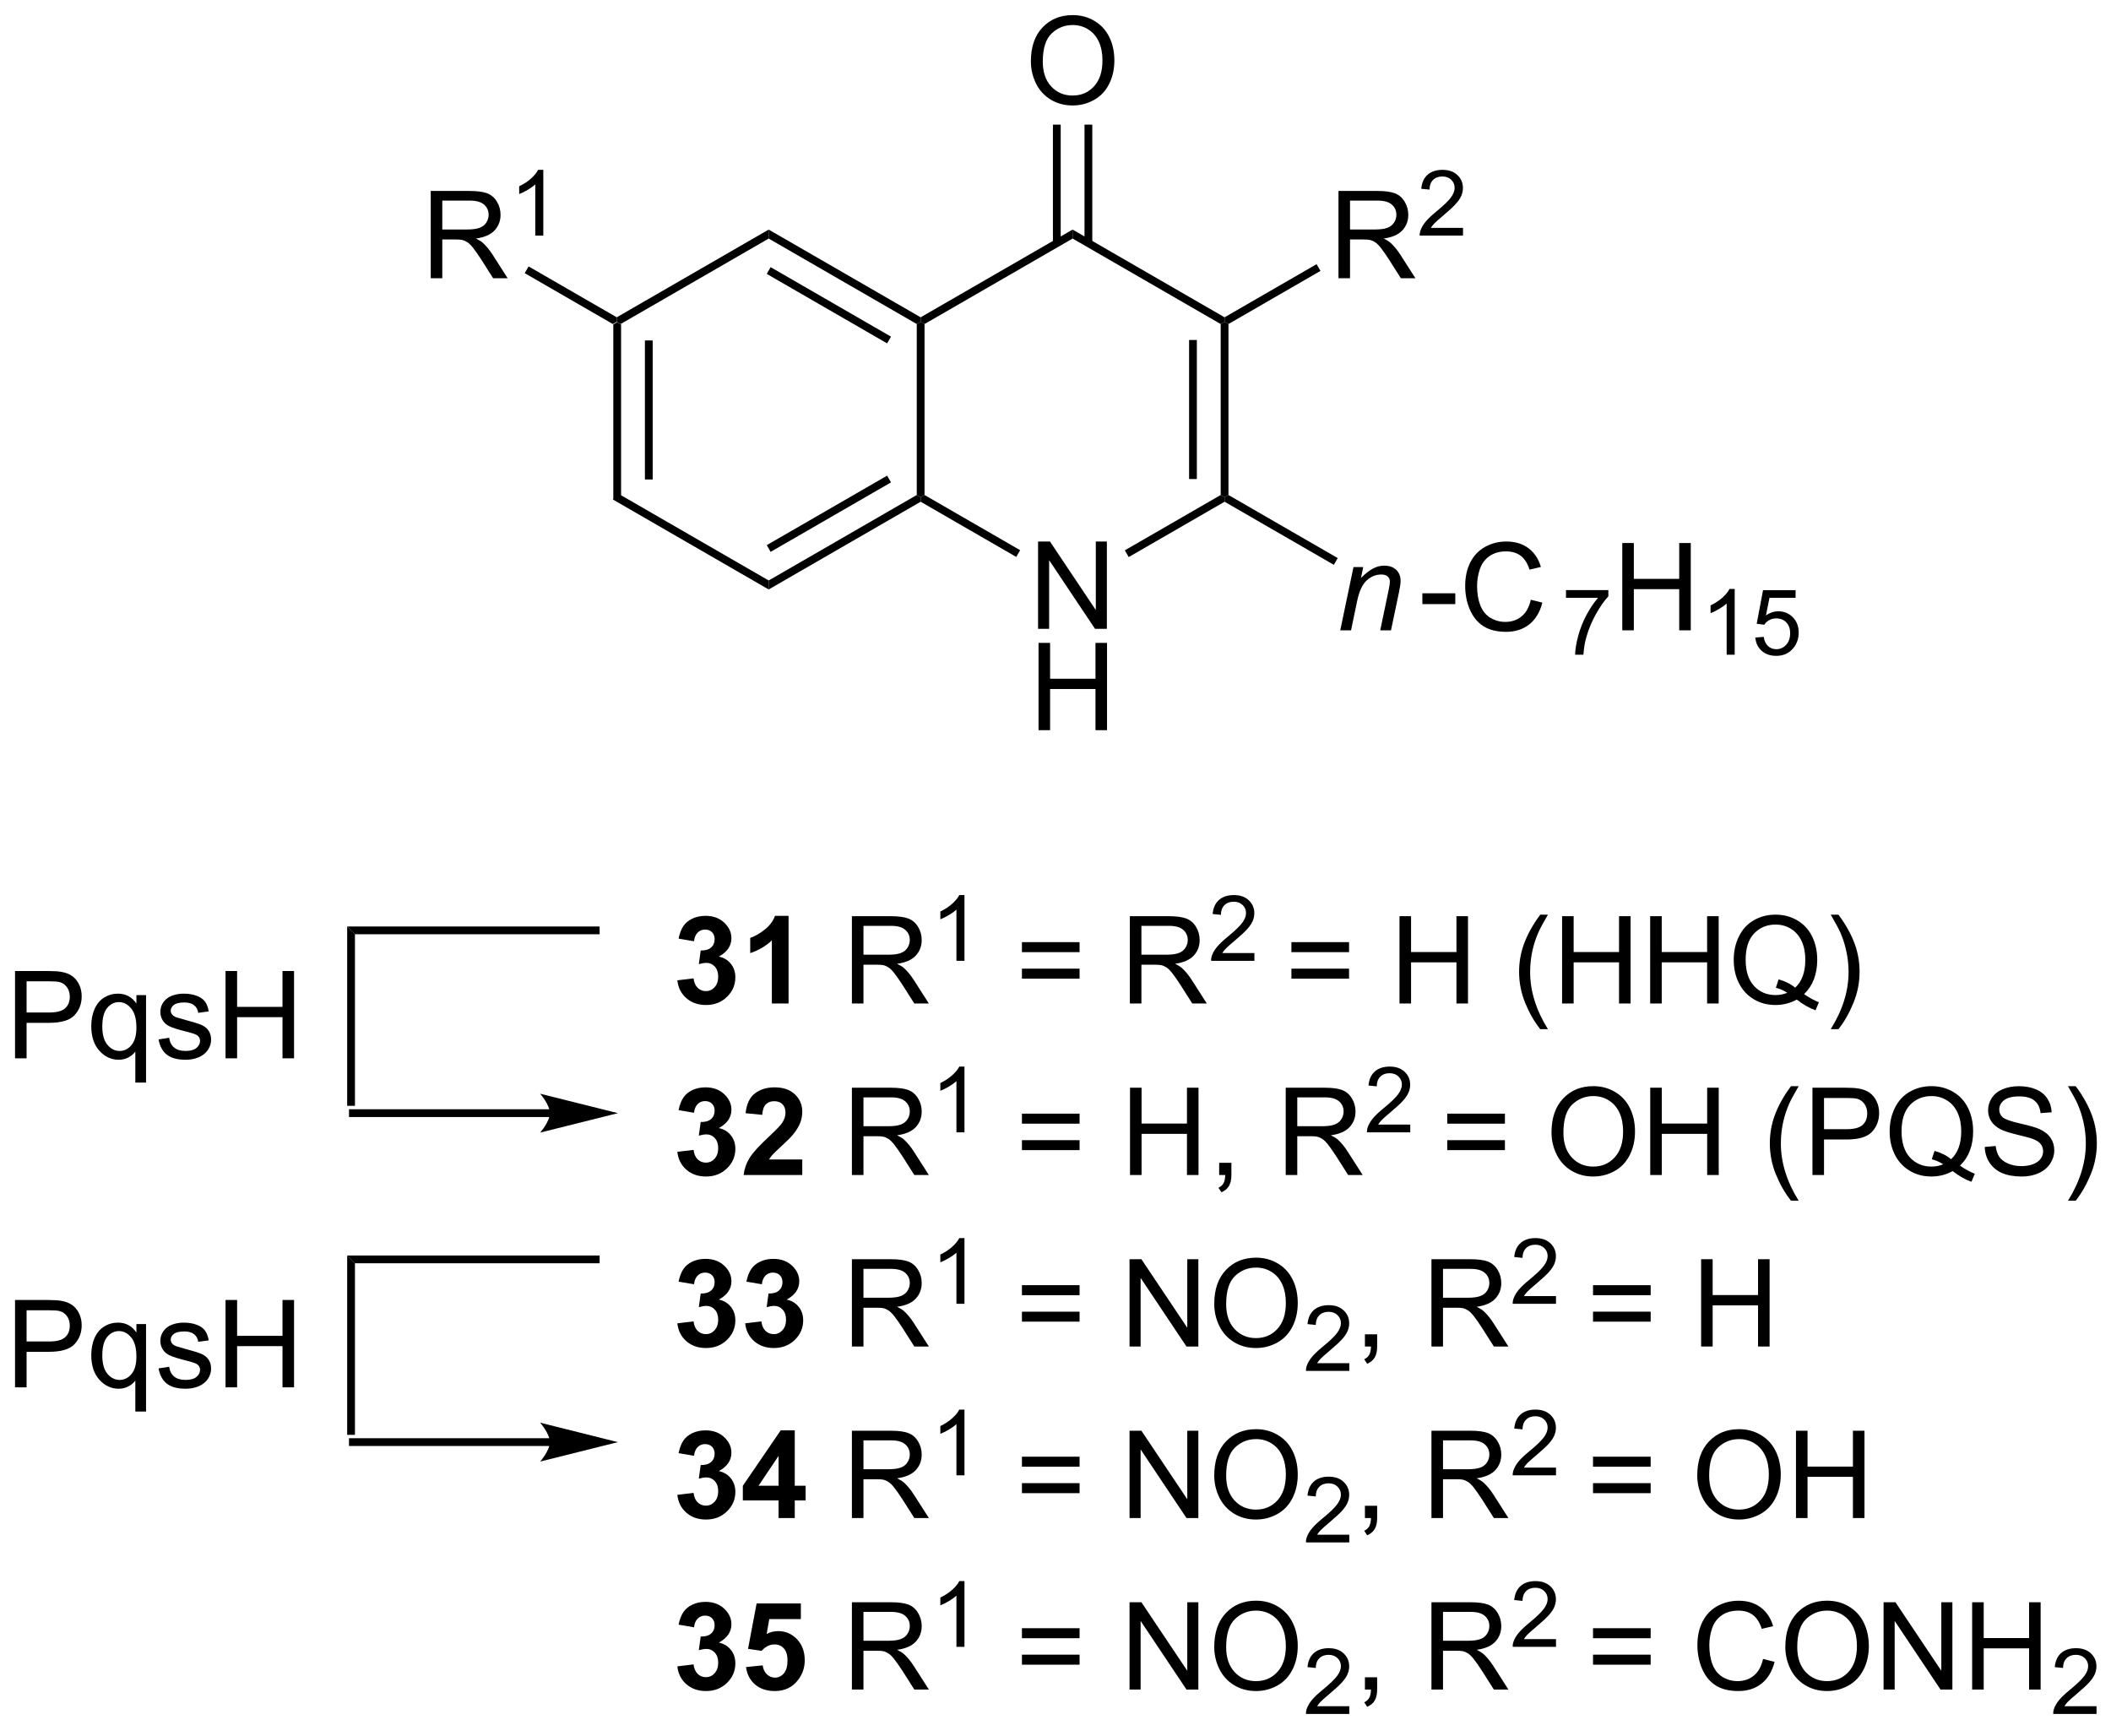 <?xml version="1.0" encoding="UTF-8"?>
<!DOCTYPE svg PUBLIC '-//W3C//DTD SVG 1.0//EN'
          'http://www.w3.org/TR/2001/REC-SVG-20010904/DTD/svg10.dtd'>
<svg stroke-dasharray="none" shape-rendering="auto" xmlns="http://www.w3.org/2000/svg" font-family="'Dialog'" text-rendering="auto" width="90" fill-opacity="1" color-interpolation="auto" color-rendering="auto" preserveAspectRatio="xMidYMid meet" font-size="12px" viewBox="0 0 90 74" fill="black" xmlns:xlink="http://www.w3.org/1999/xlink" stroke="black" image-rendering="auto" stroke-miterlimit="10" stroke-linecap="square" stroke-linejoin="miter" font-style="normal" stroke-width="1" height="74" stroke-dashoffset="0" font-weight="normal" stroke-opacity="1"
><!--Generated by the Batik Graphics2D SVG Generator--><defs id="genericDefs"
  /><g
  ><defs id="defs1"
    ><clipPath clipPathUnits="userSpaceOnUse" id="clipPath1"
      ><path d="M1.268 1.598 L143.72 1.598 L143.72 118.217 L1.268 118.217 L1.268 1.598 Z"
      /></clipPath
      ><clipPath clipPathUnits="userSpaceOnUse" id="clipPath2"
      ><path d="M60.733 89.885 L60.733 203.262 L199.225 203.262 L199.225 89.885 Z"
      /></clipPath
    ></defs
    ><g transform="scale(0.632,0.632) translate(-1.268,-1.598) matrix(1.029,0,0,1.029,-61.203,-90.858)"
    ><path d="M100.917 111.121 L101.172 110.973 L101.427 111.121 L101.427 122.335 L100.917 122.629 ZM102.989 112.169 L102.989 121.286 L103.499 121.286 L103.499 112.169 Z" stroke="none" clip-path="url(#clipPath2)"
    /></g
    ><g transform="matrix(0.65,0,0,0.65,-39.468,-58.413)"
    ><path d="M100.917 122.629 L101.427 122.335 L111.139 127.942 L111.139 128.531 Z" stroke="none" clip-path="url(#clipPath2)"
    /></g
    ><g transform="matrix(0.65,0,0,0.65,-39.468,-58.413)"
    ><path d="M111.139 128.531 L111.139 127.942 L120.851 122.335 L121.106 122.482 L121.106 122.777 ZM111.267 126.065 L119.162 121.507 L118.907 121.065 L111.012 125.624 Z" stroke="none" clip-path="url(#clipPath2)"
    /></g
    ><g transform="matrix(0.65,0,0,0.65,-39.468,-58.413)"
    ><path d="M121.361 122.335 L121.106 122.482 L120.851 122.335 L120.851 111.121 L121.106 110.973 L121.361 111.121 Z" stroke="none" clip-path="url(#clipPath2)"
    /></g
    ><g transform="matrix(0.65,0,0,0.65,-39.468,-58.413)"
    ><path d="M121.106 110.679 L121.106 110.973 L120.851 111.121 L111.139 105.514 L111.139 104.925 ZM119.162 111.948 L111.267 107.39 L111.012 107.832 L118.907 112.39 Z" stroke="none" clip-path="url(#clipPath2)"
    /></g
    ><g transform="matrix(0.65,0,0,0.65,-39.468,-58.413)"
    ><path d="M111.139 104.925 L111.139 105.514 L101.427 111.121 L101.172 110.973 L101.172 110.679 Z" stroke="none" clip-path="url(#clipPath2)"
    /></g
    ><g transform="matrix(0.65,0,0,0.65,-39.468,-58.413)"
    ><path d="M128.807 131.112 L128.807 125.385 L129.586 125.385 L132.594 129.88 L132.594 125.385 L133.32 125.385 L133.32 131.112 L132.542 131.112 L129.534 126.612 L129.534 131.112 L128.807 131.112 Z" stroke="none" clip-path="url(#clipPath2)"
    /></g
    ><g transform="matrix(0.65,0,0,0.65,-39.468,-58.413)"
    ><path d="M128.838 137.761 L128.838 132.035 L129.596 132.035 L129.596 134.386 L132.573 134.386 L132.573 132.035 L133.331 132.035 L133.331 137.761 L132.573 137.761 L132.573 135.061 L129.596 135.061 L129.596 137.761 L128.838 137.761 Z" stroke="none" clip-path="url(#clipPath2)"
    /></g
    ><g transform="matrix(0.65,0,0,0.65,-39.468,-58.413)"
    ><path d="M121.106 122.777 L121.106 122.482 L121.361 122.335 L127.631 125.955 L127.376 126.397 Z" stroke="none" clip-path="url(#clipPath2)"
    /></g
    ><g transform="matrix(0.65,0,0,0.65,-39.468,-58.413)"
    ><path d="M134.754 126.406 L134.499 125.964 L140.785 122.335 L141.04 122.482 L141.04 122.777 Z" stroke="none" clip-path="url(#clipPath2)"
    /></g
    ><g transform="matrix(0.65,0,0,0.65,-39.468,-58.413)"
    ><path d="M141.295 122.335 L141.04 122.482 L140.785 122.335 L140.785 111.121 L141.04 110.973 L141.295 111.121 ZM139.223 121.286 L139.223 112.169 L138.713 112.169 L138.713 121.286 Z" stroke="none" clip-path="url(#clipPath2)"
    /></g
    ><g transform="matrix(0.65,0,0,0.65,-39.468,-58.413)"
    ><path d="M141.04 110.679 L141.04 110.973 L140.785 111.121 L131.073 105.514 L131.073 104.925 Z" stroke="none" clip-path="url(#clipPath2)"
    /></g
    ><g transform="matrix(0.65,0,0,0.65,-39.468,-58.413)"
    ><path d="M131.073 104.925 L131.073 105.514 L121.361 111.121 L121.106 110.973 L121.106 110.679 Z" stroke="none" clip-path="url(#clipPath2)"
    /></g
    ><g transform="matrix(0.65,0,0,0.65,-39.468,-58.413)"
    ><path d="M148.628 131.211 L149.495 127.063 L150.135 127.063 L149.984 127.784 Q150.401 127.36 150.763 127.165 Q151.128 126.969 151.508 126.969 Q152.01 126.969 152.297 127.243 Q152.586 127.516 152.586 127.972 Q152.586 128.204 152.484 128.698 L151.956 131.211 L151.25 131.211 L151.799 128.581 Q151.883 128.198 151.883 128.016 Q151.883 127.808 151.74 127.68 Q151.596 127.55 151.328 127.55 Q150.784 127.55 150.359 127.941 Q149.938 128.331 149.737 129.282 L149.336 131.211 L148.628 131.211 Z" stroke="none" clip-path="url(#clipPath2)"
    /></g
    ><g transform="matrix(0.65,0,0,0.65,-39.468,-58.413)"
    ><path d="M154.014 129.493 L154.014 128.784 L156.173 128.784 L156.173 129.493 L154.014 129.493 ZM161.126 129.204 L161.884 129.394 Q161.647 130.329 161.027 130.821 Q160.408 131.31 159.514 131.31 Q158.587 131.31 158.007 130.933 Q157.429 130.555 157.124 129.842 Q156.822 129.125 156.822 128.305 Q156.822 127.409 157.163 126.745 Q157.507 126.079 158.137 125.732 Q158.767 125.386 159.525 125.386 Q160.384 125.386 160.97 125.823 Q161.556 126.261 161.788 127.055 L161.041 127.23 Q160.843 126.605 160.462 126.321 Q160.085 126.034 159.509 126.034 Q158.85 126.034 158.405 126.352 Q157.962 126.667 157.783 127.201 Q157.603 127.735 157.603 128.3 Q157.603 129.032 157.816 129.576 Q158.03 130.12 158.478 130.391 Q158.929 130.659 159.452 130.659 Q160.087 130.659 160.527 130.292 Q160.97 129.925 161.126 129.204 Z" stroke="none" clip-path="url(#clipPath2)"
    /></g
    ><g transform="matrix(0.65,0,0,0.65,-39.468,-58.413)"
    ><path d="M163.434 129.079 L163.434 128.571 L166.213 128.571 L166.213 128.981 Q165.803 129.419 165.4 130.143 Q164.998 130.866 164.777 131.63 Q164.619 132.169 164.576 132.811 L164.033 132.811 Q164.043 132.304 164.232 131.587 Q164.424 130.868 164.779 130.202 Q165.135 129.536 165.537 129.079 L163.434 129.079 Z" stroke="none" clip-path="url(#clipPath2)"
    /></g
    ><g transform="matrix(0.65,0,0,0.65,-39.468,-58.413)"
    ><path d="M167.126 131.211 L167.126 125.485 L167.884 125.485 L167.884 127.836 L170.86 127.836 L170.86 125.485 L171.618 125.485 L171.618 131.211 L170.86 131.211 L170.86 128.511 L167.884 128.511 L167.884 131.211 L167.126 131.211 Z" stroke="none" clip-path="url(#clipPath2)"
    /></g
    ><g transform="matrix(0.65,0,0,0.65,-39.468,-58.413)"
    ><path d="M174.499 132.811 L173.972 132.811 L173.972 129.45 Q173.78 129.632 173.472 129.813 Q173.163 129.995 172.917 130.087 L172.917 129.577 Q173.358 129.368 173.689 129.073 Q174.02 128.776 174.159 128.499 L174.499 128.499 L174.499 132.811 ZM175.85 131.686 L176.402 131.639 Q176.465 132.044 176.688 132.247 Q176.912 132.45 177.228 132.45 Q177.609 132.45 177.873 132.163 Q178.137 131.876 178.137 131.401 Q178.137 130.95 177.883 130.69 Q177.631 130.429 177.221 130.429 Q176.965 130.429 176.76 130.546 Q176.555 130.661 176.438 130.845 L175.943 130.78 L176.359 128.575 L178.494 128.575 L178.494 129.079 L176.781 129.079 L176.549 130.233 Q176.935 129.964 177.361 129.964 Q177.924 129.964 178.31 130.354 Q178.697 130.743 178.697 131.354 Q178.697 131.938 178.357 132.362 Q177.943 132.886 177.228 132.886 Q176.643 132.886 176.272 132.558 Q175.902 132.227 175.85 131.686 Z" stroke="none" clip-path="url(#clipPath2)"
    /></g
    ><g transform="matrix(0.65,0,0,0.65,-39.468,-58.413)"
    ><path d="M141.04 122.777 L141.04 122.482 L141.295 122.335 L148.462 126.473 L148.207 126.915 Z" stroke="none" clip-path="url(#clipPath2)"
    /></g
    ><g transform="matrix(0.65,0,0,0.65,-39.468,-58.413)"
    ><path d="M128.336 93.896 Q128.336 92.469 129.101 91.665 Q129.867 90.857 131.078 90.857 Q131.87 90.857 132.505 91.238 Q133.143 91.615 133.476 92.292 Q133.812 92.969 133.812 93.829 Q133.812 94.701 133.461 95.389 Q133.109 96.076 132.463 96.43 Q131.82 96.784 131.073 96.784 Q130.266 96.784 129.627 96.394 Q128.992 96.001 128.664 95.326 Q128.336 94.649 128.336 93.896 ZM129.117 93.907 Q129.117 94.943 129.672 95.54 Q130.229 96.133 131.07 96.133 Q131.924 96.133 132.476 95.532 Q133.031 94.93 133.031 93.826 Q133.031 93.126 132.794 92.605 Q132.557 92.084 132.101 91.797 Q131.648 91.508 131.081 91.508 Q130.276 91.508 129.695 92.063 Q129.117 92.615 129.117 93.907 Z" stroke="none" clip-path="url(#clipPath2)"
    /></g
    ><g transform="matrix(0.65,0,0,0.65,-39.468,-58.413)"
    ><path d="M132.364 105.817 L132.364 98.041 L131.853 98.041 L131.853 105.817 ZM130.292 105.817 L130.292 98.041 L129.782 98.041 L129.782 105.817 Z" stroke="none" clip-path="url(#clipPath2)"
    /></g
    ><g transform="matrix(0.65,0,0,0.65,-39.468,-58.413)"
    ><path d="M88.972 108.119 L88.972 102.392 L91.512 102.392 Q92.277 102.392 92.676 102.546 Q93.074 102.7 93.311 103.091 Q93.551 103.481 93.551 103.955 Q93.551 104.564 93.155 104.984 Q92.762 105.4 91.936 105.512 Q92.238 105.658 92.394 105.799 Q92.725 106.103 93.022 106.559 L94.019 108.119 L93.066 108.119 L92.308 106.926 Q91.975 106.411 91.759 106.137 Q91.545 105.864 91.376 105.754 Q91.207 105.645 91.03 105.603 Q90.902 105.575 90.608 105.575 L89.73 105.575 L89.73 108.119 L88.972 108.119 ZM89.73 104.919 L91.358 104.919 Q91.879 104.919 92.17 104.812 Q92.465 104.705 92.616 104.468 Q92.769 104.231 92.769 103.955 Q92.769 103.549 92.472 103.288 Q92.178 103.025 91.543 103.025 L89.73 103.025 L89.73 104.919 Z" stroke="none" clip-path="url(#clipPath2)"
    /></g
    ><g transform="matrix(0.65,0,0,0.65,-39.468,-58.413)"
    ><path d="M96.356 105.319 L95.829 105.319 L95.829 101.958 Q95.637 102.139 95.329 102.321 Q95.02 102.503 94.774 102.594 L94.774 102.085 Q95.215 101.876 95.546 101.581 Q95.877 101.284 96.016 101.007 L96.356 101.007 L96.356 105.319 Z" stroke="none" clip-path="url(#clipPath2)"
    /></g
    ><g transform="matrix(0.65,0,0,0.65,-39.468,-58.413)"
    ><path d="M101.172 110.679 L101.172 110.973 L100.917 111.121 L95.136 107.783 L95.391 107.341 Z" stroke="none" clip-path="url(#clipPath2)"
    /></g
    ><g transform="matrix(0.65,0,0,0.65,-39.468,-58.413)"
    ><path d="M148.512 108.119 L148.512 102.392 L151.051 102.392 Q151.816 102.392 152.215 102.546 Q152.613 102.7 152.85 103.091 Q153.09 103.481 153.09 103.955 Q153.09 104.564 152.694 104.984 Q152.301 105.4 151.475 105.512 Q151.777 105.658 151.934 105.799 Q152.264 106.103 152.561 106.559 L153.559 108.119 L152.605 108.119 L151.847 106.926 Q151.514 106.411 151.298 106.137 Q151.084 105.864 150.915 105.754 Q150.746 105.645 150.569 105.603 Q150.441 105.575 150.147 105.575 L149.269 105.575 L149.269 108.119 L148.512 108.119 ZM149.269 104.919 L150.897 104.919 Q151.418 104.919 151.709 104.812 Q152.004 104.705 152.155 104.468 Q152.309 104.231 152.309 103.955 Q152.309 103.549 152.012 103.288 Q151.717 103.025 151.082 103.025 L149.269 103.025 L149.269 104.919 Z" stroke="none" clip-path="url(#clipPath2)"
    /></g
    ><g transform="matrix(0.65,0,0,0.65,-39.468,-58.413)"
    ><path d="M156.68 104.811 L156.68 105.319 L153.84 105.319 Q153.834 105.128 153.903 104.952 Q154.01 104.663 154.249 104.382 Q154.489 104.1 154.94 103.731 Q155.639 103.157 155.885 102.821 Q156.131 102.485 156.131 102.186 Q156.131 101.874 155.907 101.659 Q155.684 101.442 155.323 101.442 Q154.942 101.442 154.713 101.671 Q154.485 101.899 154.483 102.303 L153.94 102.249 Q153.997 101.641 154.36 101.325 Q154.723 101.007 155.334 101.007 Q155.954 101.007 156.313 101.35 Q156.674 101.692 156.674 102.198 Q156.674 102.456 156.569 102.706 Q156.463 102.954 156.217 103.229 Q155.973 103.505 155.405 103.985 Q154.93 104.384 154.795 104.526 Q154.661 104.669 154.573 104.811 L156.68 104.811 Z" stroke="none" clip-path="url(#clipPath2)"
    /></g
    ><g transform="matrix(0.65,0,0,0.65,-39.468,-58.413)"
    ><path d="M141.295 111.121 L141.04 110.973 L141.04 110.679 L147.075 107.194 L147.33 107.636 Z" stroke="none" clip-path="url(#clipPath2)"
    /></g
    ><g transform="matrix(0.65,0,0,0.65,-39.468,-58.413)"
    ><path d="M105.147 154.169 L106.21 154.041 Q106.26 154.447 106.481 154.663 Q106.705 154.877 107.022 154.877 Q107.361 154.877 107.593 154.619 Q107.827 154.361 107.827 153.924 Q107.827 153.51 107.603 153.268 Q107.382 153.025 107.061 153.025 Q106.851 153.025 106.556 153.106 L106.679 152.213 Q107.124 152.223 107.358 152.02 Q107.593 151.814 107.593 151.473 Q107.593 151.184 107.421 151.012 Q107.249 150.84 106.963 150.84 Q106.681 150.84 106.481 151.036 Q106.283 151.231 106.241 151.606 L105.228 151.434 Q105.335 150.916 105.546 150.606 Q105.76 150.294 106.14 150.117 Q106.522 149.939 106.994 149.939 Q107.804 149.939 108.291 150.455 Q108.694 150.877 108.694 151.408 Q108.694 152.161 107.869 152.611 Q108.361 152.715 108.655 153.083 Q108.952 153.45 108.952 153.971 Q108.952 154.723 108.4 155.257 Q107.851 155.788 107.03 155.788 Q106.252 155.788 105.739 155.34 Q105.228 154.893 105.147 154.169 ZM112.443 155.689 L111.347 155.689 L111.347 151.551 Q110.745 152.114 109.927 152.385 L109.927 151.387 Q110.357 151.247 110.86 150.856 Q111.365 150.463 111.552 149.939 L112.443 149.939 L112.443 155.689 Z" stroke="none" clip-path="url(#clipPath2)"
    /></g
    ><g transform="matrix(0.65,0,0,0.65,-39.468,-58.413)"
    ><path d="M116.597 155.689 L116.597 149.963 L119.136 149.963 Q119.901 149.963 120.3 150.117 Q120.698 150.27 120.935 150.661 Q121.175 151.051 121.175 151.525 Q121.175 152.135 120.779 152.554 Q120.386 152.971 119.56 153.083 Q119.862 153.228 120.019 153.369 Q120.349 153.674 120.646 154.13 L121.644 155.689 L120.691 155.689 L119.933 154.497 Q119.599 153.981 119.383 153.708 Q119.17 153.434 119 153.325 Q118.831 153.215 118.654 153.174 Q118.526 153.145 118.232 153.145 L117.355 153.145 L117.355 155.689 L116.597 155.689 ZM117.355 152.489 L118.982 152.489 Q119.503 152.489 119.795 152.382 Q120.089 152.275 120.24 152.038 Q120.394 151.801 120.394 151.525 Q120.394 151.119 120.097 150.859 Q119.802 150.596 119.167 150.596 L117.355 150.596 L117.355 152.489 Z" stroke="none" clip-path="url(#clipPath2)"
    /></g
    ><g transform="matrix(0.65,0,0,0.65,-39.468,-58.413)"
    ><path d="M123.98 152.889 L123.453 152.889 L123.453 149.528 Q123.261 149.71 122.953 149.891 Q122.644 150.073 122.398 150.165 L122.398 149.655 Q122.84 149.446 123.17 149.151 Q123.502 148.854 123.64 148.577 L123.98 148.577 L123.98 152.889 Z" stroke="none" clip-path="url(#clipPath2)"
    /></g
    ><g transform="matrix(0.65,0,0,0.65,-39.468,-58.413)"
    ><path d="M131.53 152.322 L127.749 152.322 L127.749 151.666 L131.53 151.666 L131.53 152.322 ZM131.53 154.059 L127.749 154.059 L127.749 153.403 L131.53 153.403 L131.53 154.059 ZM134.828 155.689 L134.828 149.963 L137.367 149.963 Q138.133 149.963 138.531 150.117 Q138.93 150.27 139.167 150.661 Q139.406 151.051 139.406 151.525 Q139.406 152.135 139.011 152.554 Q138.617 152.971 137.792 153.083 Q138.094 153.228 138.25 153.369 Q138.581 153.674 138.878 154.13 L139.875 155.689 L138.922 155.689 L138.164 154.497 Q137.831 153.981 137.615 153.708 Q137.401 153.434 137.232 153.325 Q137.063 153.215 136.886 153.174 Q136.758 153.145 136.464 153.145 L135.586 153.145 L135.586 155.689 L134.828 155.689 ZM135.586 152.489 L137.214 152.489 Q137.734 152.489 138.026 152.382 Q138.32 152.275 138.471 152.038 Q138.625 151.801 138.625 151.525 Q138.625 151.119 138.328 150.859 Q138.034 150.596 137.399 150.596 L135.586 150.596 L135.586 152.489 Z" stroke="none" clip-path="url(#clipPath2)"
    /></g
    ><g transform="matrix(0.65,0,0,0.65,-39.468,-58.413)"
    ><path d="M142.997 152.382 L142.997 152.889 L140.157 152.889 Q140.151 152.698 140.219 152.522 Q140.327 152.233 140.565 151.952 Q140.805 151.671 141.256 151.302 Q141.956 150.727 142.202 150.391 Q142.448 150.055 142.448 149.757 Q142.448 149.444 142.223 149.229 Q142.001 149.012 141.639 149.012 Q141.258 149.012 141.03 149.241 Q140.802 149.47 140.799 149.874 L140.256 149.819 Q140.313 149.212 140.677 148.895 Q141.04 148.577 141.651 148.577 Q142.27 148.577 142.63 148.921 Q142.991 149.262 142.991 149.768 Q142.991 150.026 142.886 150.276 Q142.78 150.524 142.534 150.8 Q142.29 151.075 141.721 151.555 Q141.247 151.954 141.112 152.096 Q140.977 152.239 140.889 152.382 L142.997 152.382 Z" stroke="none" clip-path="url(#clipPath2)"
    /></g
    ><g transform="matrix(0.65,0,0,0.65,-39.468,-58.413)"
    ><path d="M149.206 152.322 L145.424 152.322 L145.424 151.666 L149.206 151.666 L149.206 152.322 ZM149.206 154.059 L145.424 154.059 L145.424 153.403 L149.206 153.403 L149.206 154.059 ZM152.514 155.689 L152.514 149.963 L153.272 149.963 L153.272 152.314 L156.249 152.314 L156.249 149.963 L157.006 149.963 L157.006 155.689 L156.249 155.689 L156.249 152.989 L153.272 152.989 L153.272 155.689 L152.514 155.689 ZM161.746 157.374 Q161.163 156.64 160.759 155.655 Q160.358 154.669 160.358 153.614 Q160.358 152.684 160.66 151.833 Q161.012 150.846 161.746 149.864 L162.249 149.864 Q161.777 150.676 161.624 151.025 Q161.387 151.564 161.249 152.15 Q161.082 152.88 161.082 153.619 Q161.082 155.497 162.249 157.374 L161.746 157.374 ZM163.178 155.689 L163.178 149.963 L163.936 149.963 L163.936 152.314 L166.913 152.314 L166.913 149.963 L167.671 149.963 L167.671 155.689 L166.913 155.689 L166.913 152.989 L163.936 152.989 L163.936 155.689 L163.178 155.689 ZM168.956 155.689 L168.956 149.963 L169.714 149.963 L169.714 152.314 L172.69 152.314 L172.69 149.963 L173.448 149.963 L173.448 155.689 L172.69 155.689 L172.69 152.989 L169.714 152.989 L169.714 155.689 L168.956 155.689 ZM179.051 155.075 Q179.577 155.439 180.022 155.606 L179.801 156.135 Q179.184 155.913 178.569 155.432 Q177.934 155.788 177.163 155.788 Q176.387 155.788 175.754 155.413 Q175.121 155.036 174.777 154.356 Q174.436 153.676 174.436 152.825 Q174.436 151.978 174.78 151.283 Q175.124 150.588 175.759 150.226 Q176.395 149.861 177.178 149.861 Q177.973 149.861 178.608 150.239 Q179.246 150.614 179.579 151.294 Q179.913 151.971 179.913 152.822 Q179.913 153.528 179.697 154.093 Q179.483 154.658 179.051 155.075 ZM177.381 154.106 Q178.038 154.291 178.465 154.653 Q179.131 154.044 179.131 152.822 Q179.131 152.127 178.895 151.609 Q178.66 151.088 178.204 150.801 Q177.749 150.512 177.184 150.512 Q176.335 150.512 175.775 151.093 Q175.218 151.674 175.218 152.825 Q175.218 153.942 175.77 154.541 Q176.324 155.137 177.184 155.137 Q177.59 155.137 177.949 154.986 Q177.593 154.755 177.199 154.658 L177.381 154.106 ZM181.305 157.374 L180.799 157.374 Q181.969 155.497 181.969 153.619 Q181.969 152.885 181.799 152.161 Q181.667 151.575 181.43 151.036 Q181.276 150.684 180.799 149.864 L181.305 149.864 Q182.039 150.846 182.391 151.833 Q182.69 152.684 182.69 153.614 Q182.69 154.669 182.286 155.655 Q181.883 156.64 181.305 157.374 Z" stroke="none" clip-path="url(#clipPath2)"
    /></g
    ><g transform="matrix(0.65,0,0,0.65,-39.468,-58.413)"
    ><path d="M105.147 165.419 L106.21 165.291 Q106.26 165.697 106.481 165.913 Q106.705 166.127 107.022 166.127 Q107.361 166.127 107.593 165.869 Q107.827 165.611 107.827 165.174 Q107.827 164.76 107.603 164.518 Q107.382 164.275 107.061 164.275 Q106.851 164.275 106.556 164.356 L106.679 163.463 Q107.124 163.473 107.358 163.27 Q107.593 163.064 107.593 162.723 Q107.593 162.434 107.421 162.262 Q107.249 162.09 106.963 162.09 Q106.681 162.09 106.481 162.286 Q106.283 162.481 106.241 162.856 L105.228 162.684 Q105.335 162.166 105.546 161.856 Q105.76 161.544 106.14 161.367 Q106.522 161.189 106.994 161.189 Q107.804 161.189 108.291 161.705 Q108.694 162.127 108.694 162.658 Q108.694 163.411 107.869 163.861 Q108.361 163.965 108.655 164.333 Q108.952 164.7 108.952 165.221 Q108.952 165.973 108.4 166.507 Q107.851 167.038 107.03 167.038 Q106.252 167.038 105.739 166.59 Q105.228 166.143 105.147 165.419 ZM113.341 165.919 L113.341 166.939 L109.495 166.939 Q109.558 166.361 109.87 165.843 Q110.183 165.325 111.105 164.471 Q111.847 163.778 112.013 163.533 Q112.24 163.192 112.24 162.861 Q112.24 162.494 112.042 162.296 Q111.847 162.098 111.498 162.098 Q111.154 162.098 110.951 162.307 Q110.748 162.512 110.716 162.994 L109.623 162.885 Q109.722 161.978 110.237 161.585 Q110.753 161.189 111.526 161.189 Q112.373 161.189 112.857 161.648 Q113.341 162.103 113.341 162.783 Q113.341 163.169 113.204 163.52 Q113.066 163.869 112.763 164.252 Q112.566 164.505 112.045 164.981 Q111.526 165.458 111.386 165.614 Q111.248 165.77 111.162 165.919 L113.341 165.919 Z" stroke="none" clip-path="url(#clipPath2)"
    /></g
    ><g transform="matrix(0.65,0,0,0.65,-39.468,-58.413)"
    ><path d="M116.597 166.939 L116.597 161.213 L119.136 161.213 Q119.901 161.213 120.3 161.367 Q120.698 161.52 120.935 161.911 Q121.175 162.301 121.175 162.775 Q121.175 163.385 120.779 163.804 Q120.386 164.221 119.56 164.333 Q119.862 164.478 120.019 164.619 Q120.349 164.924 120.646 165.38 L121.644 166.939 L120.691 166.939 L119.933 165.747 Q119.599 165.231 119.383 164.958 Q119.17 164.684 119 164.575 Q118.831 164.465 118.654 164.424 Q118.526 164.395 118.232 164.395 L117.355 164.395 L117.355 166.939 L116.597 166.939 ZM117.355 163.739 L118.982 163.739 Q119.503 163.739 119.795 163.632 Q120.089 163.525 120.24 163.288 Q120.394 163.051 120.394 162.775 Q120.394 162.369 120.097 162.109 Q119.802 161.846 119.167 161.846 L117.355 161.846 L117.355 163.739 Z" stroke="none" clip-path="url(#clipPath2)"
    /></g
    ><g transform="matrix(0.65,0,0,0.65,-39.468,-58.413)"
    ><path d="M123.98 164.139 L123.453 164.139 L123.453 160.778 Q123.261 160.96 122.953 161.141 Q122.644 161.323 122.398 161.415 L122.398 160.905 Q122.84 160.696 123.17 160.401 Q123.502 160.104 123.64 159.827 L123.98 159.827 L123.98 164.139 Z" stroke="none" clip-path="url(#clipPath2)"
    /></g
    ><g transform="matrix(0.65,0,0,0.65,-39.468,-58.413)"
    ><path d="M131.53 163.572 L127.749 163.572 L127.749 162.916 L131.53 162.916 L131.53 163.572 ZM131.53 165.309 L127.749 165.309 L127.749 164.653 L131.53 164.653 L131.53 165.309 ZM134.839 166.939 L134.839 161.213 L135.596 161.213 L135.596 163.564 L138.573 163.564 L138.573 161.213 L139.331 161.213 L139.331 166.939 L138.573 166.939 L138.573 164.239 L135.596 164.239 L135.596 166.939 L134.839 166.939 ZM140.686 166.939 L140.686 166.137 L141.488 166.137 L141.488 166.939 Q141.488 167.382 141.332 167.653 Q141.176 167.924 140.835 168.072 L140.639 167.773 Q140.863 167.674 140.968 167.484 Q141.074 167.296 141.085 166.939 L140.686 166.939 ZM145.051 166.939 L145.051 161.213 L147.59 161.213 Q148.356 161.213 148.754 161.367 Q149.152 161.52 149.389 161.911 Q149.629 162.301 149.629 162.775 Q149.629 163.385 149.233 163.804 Q148.84 164.221 148.014 164.333 Q148.316 164.478 148.473 164.619 Q148.804 164.924 149.1 165.38 L150.098 166.939 L149.145 166.939 L148.387 165.747 Q148.054 165.231 147.837 164.958 Q147.624 164.684 147.454 164.575 Q147.285 164.465 147.108 164.424 Q146.981 164.395 146.686 164.395 L145.809 164.395 L145.809 166.939 L145.051 166.939 ZM145.809 163.739 L147.436 163.739 Q147.957 163.739 148.249 163.632 Q148.543 163.525 148.694 163.288 Q148.848 163.051 148.848 162.775 Q148.848 162.369 148.551 162.109 Q148.257 161.846 147.621 161.846 L145.809 161.846 L145.809 163.739 Z" stroke="none" clip-path="url(#clipPath2)"
    /></g
    ><g transform="matrix(0.65,0,0,0.65,-39.468,-58.413)"
    ><path d="M153.22 163.632 L153.22 164.139 L150.38 164.139 Q150.374 163.948 150.442 163.772 Q150.55 163.483 150.788 163.202 Q151.028 162.921 151.479 162.552 Q152.179 161.977 152.425 161.641 Q152.671 161.305 152.671 161.007 Q152.671 160.694 152.446 160.479 Q152.223 160.262 151.862 160.262 Q151.481 160.262 151.253 160.491 Q151.024 160.72 151.022 161.124 L150.479 161.069 Q150.536 160.462 150.899 160.145 Q151.262 159.827 151.874 159.827 Q152.493 159.827 152.852 160.171 Q153.214 160.512 153.214 161.018 Q153.214 161.276 153.108 161.526 Q153.003 161.774 152.757 162.05 Q152.512 162.325 151.944 162.805 Q151.47 163.204 151.335 163.346 Q151.2 163.489 151.112 163.632 L153.22 163.632 Z" stroke="none" clip-path="url(#clipPath2)"
    /></g
    ><g transform="matrix(0.65,0,0,0.65,-39.468,-58.413)"
    ><path d="M159.429 163.572 L155.647 163.572 L155.647 162.916 L159.429 162.916 L159.429 163.572 ZM159.429 165.309 L155.647 165.309 L155.647 164.653 L159.429 164.653 L159.429 165.309 ZM162.484 164.15 Q162.484 162.723 163.25 161.919 Q164.016 161.111 165.227 161.111 Q166.018 161.111 166.654 161.492 Q167.292 161.869 167.625 162.546 Q167.961 163.223 167.961 164.083 Q167.961 164.955 167.609 165.643 Q167.258 166.33 166.612 166.684 Q165.969 167.038 165.221 167.038 Q164.414 167.038 163.776 166.648 Q163.141 166.255 162.813 165.58 Q162.484 164.903 162.484 164.15 ZM163.266 164.161 Q163.266 165.197 163.82 165.794 Q164.378 166.387 165.219 166.387 Q166.073 166.387 166.625 165.786 Q167.18 165.184 167.18 164.08 Q167.18 163.38 166.943 162.859 Q166.706 162.338 166.25 162.051 Q165.797 161.762 165.229 161.762 Q164.425 161.762 163.844 162.317 Q163.266 162.869 163.266 164.161 ZM168.96 166.939 L168.96 161.213 L169.718 161.213 L169.718 163.564 L172.694 163.564 L172.694 161.213 L173.452 161.213 L173.452 166.939 L172.694 166.939 L172.694 164.239 L169.718 164.239 L169.718 166.939 L168.96 166.939 ZM178.191 168.624 Q177.608 167.89 177.204 166.905 Q176.804 165.919 176.804 164.864 Q176.804 163.934 177.106 163.083 Q177.457 162.096 178.191 161.114 L178.694 161.114 Q178.223 161.926 178.069 162.275 Q177.832 162.814 177.694 163.4 Q177.527 164.13 177.527 164.869 Q177.527 166.747 178.694 168.624 L178.191 168.624 ZM179.6 166.939 L179.6 161.213 L181.762 161.213 Q182.332 161.213 182.632 161.268 Q183.054 161.338 183.337 161.536 Q183.624 161.731 183.798 162.088 Q183.973 162.442 183.973 162.869 Q183.973 163.598 183.507 164.106 Q183.043 164.611 181.827 164.611 L180.358 164.611 L180.358 166.939 L179.6 166.939 ZM180.358 163.934 L181.84 163.934 Q182.574 163.934 182.882 163.661 Q183.191 163.387 183.191 162.893 Q183.191 162.533 183.009 162.278 Q182.827 162.02 182.53 161.939 Q182.34 161.887 181.824 161.887 L180.358 161.887 L180.358 163.934 ZM189.277 166.325 Q189.804 166.689 190.249 166.856 L190.027 167.385 Q189.41 167.163 188.796 166.682 Q188.16 167.038 187.389 167.038 Q186.613 167.038 185.981 166.663 Q185.348 166.286 185.004 165.606 Q184.663 164.926 184.663 164.075 Q184.663 163.228 185.007 162.533 Q185.35 161.838 185.986 161.476 Q186.621 161.111 187.405 161.111 Q188.199 161.111 188.835 161.489 Q189.473 161.864 189.806 162.544 Q190.139 163.221 190.139 164.072 Q190.139 164.778 189.923 165.343 Q189.71 165.908 189.277 166.325 ZM187.608 165.356 Q188.264 165.541 188.691 165.903 Q189.358 165.294 189.358 164.072 Q189.358 163.377 189.121 162.859 Q188.887 162.338 188.431 162.051 Q187.975 161.762 187.41 161.762 Q186.561 161.762 186.001 162.343 Q185.444 162.924 185.444 164.075 Q185.444 165.192 185.996 165.791 Q186.551 166.387 187.41 166.387 Q187.816 166.387 188.176 166.236 Q187.819 166.005 187.426 165.908 L187.608 165.356 ZM190.901 165.098 L191.617 165.036 Q191.667 165.465 191.852 165.742 Q192.039 166.018 192.43 166.187 Q192.82 166.356 193.307 166.356 Q193.742 166.356 194.073 166.228 Q194.406 166.098 194.568 165.874 Q194.729 165.65 194.729 165.385 Q194.729 165.114 194.573 164.913 Q194.417 164.713 194.057 164.575 Q193.828 164.486 193.039 164.296 Q192.25 164.106 191.932 163.939 Q191.524 163.723 191.32 163.405 Q191.12 163.088 191.12 162.692 Q191.12 162.26 191.365 161.882 Q191.612 161.505 192.083 161.309 Q192.557 161.114 193.136 161.114 Q193.774 161.114 194.258 161.32 Q194.745 161.525 195.005 161.924 Q195.268 162.322 195.289 162.825 L194.563 162.88 Q194.503 162.338 194.164 162.062 Q193.828 161.783 193.167 161.783 Q192.479 161.783 192.164 162.036 Q191.852 162.286 191.852 162.643 Q191.852 162.95 192.073 163.15 Q192.292 163.348 193.216 163.559 Q194.141 163.768 194.484 163.924 Q194.984 164.153 195.221 164.507 Q195.461 164.861 195.461 165.322 Q195.461 165.778 195.198 166.184 Q194.938 166.588 194.445 166.814 Q193.956 167.038 193.344 167.038 Q192.565 167.038 192.039 166.812 Q191.516 166.583 191.216 166.13 Q190.917 165.674 190.901 165.098 ZM196.867 168.624 L196.362 168.624 Q197.531 166.747 197.531 164.869 Q197.531 164.135 197.362 163.411 Q197.229 162.825 196.992 162.286 Q196.839 161.934 196.362 161.114 L196.867 161.114 Q197.602 162.096 197.953 163.083 Q198.253 163.934 198.253 164.864 Q198.253 165.919 197.849 166.905 Q197.445 167.89 196.867 168.624 Z" stroke="none" clip-path="url(#clipPath2)"
    /></g
    ><g transform="matrix(0.65,0,0,0.65,-39.468,-58.413)"
    ><path d="M105.147 176.669 L106.21 176.541 Q106.26 176.947 106.481 177.163 Q106.705 177.377 107.022 177.377 Q107.361 177.377 107.593 177.119 Q107.827 176.861 107.827 176.424 Q107.827 176.01 107.603 175.768 Q107.382 175.525 107.061 175.525 Q106.851 175.525 106.556 175.606 L106.679 174.713 Q107.124 174.723 107.358 174.52 Q107.593 174.314 107.593 173.973 Q107.593 173.684 107.421 173.512 Q107.249 173.34 106.963 173.34 Q106.681 173.34 106.481 173.536 Q106.283 173.731 106.241 174.106 L105.228 173.934 Q105.335 173.416 105.546 173.106 Q105.76 172.794 106.14 172.617 Q106.522 172.439 106.994 172.439 Q107.804 172.439 108.291 172.955 Q108.694 173.377 108.694 173.908 Q108.694 174.661 107.869 175.111 Q108.361 175.215 108.655 175.583 Q108.952 175.95 108.952 176.471 Q108.952 177.223 108.4 177.757 Q107.851 178.288 107.03 178.288 Q106.252 178.288 105.739 177.84 Q105.228 177.393 105.147 176.669 ZM109.597 176.669 L110.659 176.541 Q110.709 176.947 110.93 177.163 Q111.154 177.377 111.472 177.377 Q111.81 177.377 112.042 177.119 Q112.276 176.861 112.276 176.424 Q112.276 176.01 112.052 175.768 Q111.831 175.525 111.511 175.525 Q111.3 175.525 111.006 175.606 L111.128 174.713 Q111.573 174.723 111.808 174.52 Q112.042 174.314 112.042 173.973 Q112.042 173.684 111.87 173.512 Q111.698 173.34 111.412 173.34 Q111.131 173.34 110.93 173.536 Q110.732 173.731 110.691 174.106 L109.677 173.934 Q109.784 173.416 109.995 173.106 Q110.209 172.794 110.589 172.617 Q110.972 172.439 111.443 172.439 Q112.253 172.439 112.74 172.955 Q113.144 173.377 113.144 173.908 Q113.144 174.661 112.318 175.111 Q112.81 175.215 113.105 175.583 Q113.401 175.95 113.401 176.471 Q113.401 177.223 112.849 177.757 Q112.3 178.288 111.48 178.288 Q110.701 178.288 110.188 177.84 Q109.677 177.393 109.597 176.669 Z" stroke="none" clip-path="url(#clipPath2)"
    /></g
    ><g transform="matrix(0.65,0,0,0.65,-39.468,-58.413)"
    ><path d="M116.597 178.189 L116.597 172.463 L119.136 172.463 Q119.901 172.463 120.3 172.617 Q120.698 172.77 120.935 173.161 Q121.175 173.551 121.175 174.025 Q121.175 174.635 120.779 175.054 Q120.386 175.471 119.56 175.583 Q119.862 175.728 120.019 175.869 Q120.349 176.174 120.646 176.63 L121.644 178.189 L120.691 178.189 L119.933 176.997 Q119.599 176.481 119.383 176.208 Q119.17 175.934 119 175.825 Q118.831 175.715 118.654 175.674 Q118.526 175.645 118.232 175.645 L117.355 175.645 L117.355 178.189 L116.597 178.189 ZM117.355 174.989 L118.982 174.989 Q119.503 174.989 119.795 174.882 Q120.089 174.775 120.24 174.538 Q120.394 174.301 120.394 174.025 Q120.394 173.619 120.097 173.359 Q119.802 173.096 119.167 173.096 L117.355 173.096 L117.355 174.989 Z" stroke="none" clip-path="url(#clipPath2)"
    /></g
    ><g transform="matrix(0.65,0,0,0.65,-39.468,-58.413)"
    ><path d="M123.98 175.389 L123.453 175.389 L123.453 172.028 Q123.261 172.21 122.953 172.391 Q122.644 172.573 122.398 172.665 L122.398 172.155 Q122.84 171.946 123.17 171.651 Q123.502 171.354 123.64 171.077 L123.98 171.077 L123.98 175.389 Z" stroke="none" clip-path="url(#clipPath2)"
    /></g
    ><g transform="matrix(0.65,0,0,0.65,-39.468,-58.413)"
    ><path d="M131.53 174.822 L127.749 174.822 L127.749 174.166 L131.53 174.166 L131.53 174.822 ZM131.53 176.559 L127.749 176.559 L127.749 175.903 L131.53 175.903 L131.53 176.559 ZM134.807 178.189 L134.807 172.463 L135.586 172.463 L138.594 176.958 L138.594 172.463 L139.32 172.463 L139.32 178.189 L138.542 178.189 L135.534 173.689 L135.534 178.189 L134.807 178.189 ZM140.363 175.4 Q140.363 173.973 141.129 173.169 Q141.895 172.361 143.106 172.361 Q143.897 172.361 144.533 172.742 Q145.171 173.119 145.504 173.796 Q145.84 174.473 145.84 175.333 Q145.84 176.205 145.488 176.893 Q145.137 177.58 144.491 177.934 Q143.848 178.288 143.1 178.288 Q142.293 178.288 141.655 177.898 Q141.02 177.505 140.691 176.83 Q140.363 176.153 140.363 175.4 ZM141.145 175.411 Q141.145 176.447 141.699 177.044 Q142.257 177.637 143.098 177.637 Q143.952 177.637 144.504 177.036 Q145.059 176.434 145.059 175.33 Q145.059 174.63 144.822 174.109 Q144.585 173.588 144.129 173.301 Q143.676 173.012 143.108 173.012 Q142.304 173.012 141.723 173.567 Q141.145 174.119 141.145 175.411 Z" stroke="none" clip-path="url(#clipPath2)"
    /></g
    ><g transform="matrix(0.65,0,0,0.65,-39.468,-58.413)"
    ><path d="M149.22 179.282 L149.22 179.789 L146.38 179.789 Q146.374 179.598 146.442 179.422 Q146.55 179.133 146.788 178.852 Q147.028 178.571 147.479 178.202 Q148.179 177.627 148.425 177.291 Q148.671 176.955 148.671 176.657 Q148.671 176.344 148.446 176.129 Q148.223 175.912 147.862 175.912 Q147.481 175.912 147.253 176.141 Q147.024 176.369 147.022 176.774 L146.479 176.719 Q146.536 176.112 146.899 175.795 Q147.262 175.477 147.874 175.477 Q148.493 175.477 148.852 175.821 Q149.214 176.162 149.214 176.668 Q149.214 176.926 149.108 177.176 Q149.003 177.424 148.757 177.7 Q148.512 177.975 147.944 178.455 Q147.47 178.854 147.335 178.996 Q147.2 179.139 147.112 179.282 L149.22 179.282 Z" stroke="none" clip-path="url(#clipPath2)"
    /></g
    ><g transform="matrix(0.65,0,0,0.65,-39.468,-58.413)"
    ><path d="M150.246 178.189 L150.246 177.387 L151.048 177.387 L151.048 178.189 Q151.048 178.632 150.892 178.903 Q150.735 179.174 150.394 179.322 L150.199 179.023 Q150.423 178.924 150.527 178.734 Q150.634 178.546 150.644 178.189 L150.246 178.189 ZM154.61 178.189 L154.61 172.463 L157.149 172.463 Q157.915 172.463 158.314 172.617 Q158.712 172.77 158.949 173.161 Q159.189 173.551 159.189 174.025 Q159.189 174.635 158.793 175.054 Q158.399 175.471 157.574 175.583 Q157.876 175.728 158.032 175.869 Q158.363 176.174 158.66 176.63 L159.657 178.189 L158.704 178.189 L157.946 176.997 Q157.613 176.481 157.397 176.208 Q157.183 175.934 157.014 175.825 Q156.845 175.715 156.668 175.674 Q156.54 175.645 156.246 175.645 L155.368 175.645 L155.368 178.189 L154.61 178.189 ZM155.368 174.989 L156.996 174.989 Q157.517 174.989 157.808 174.882 Q158.103 174.775 158.254 174.538 Q158.407 174.301 158.407 174.025 Q158.407 173.619 158.11 173.359 Q157.816 173.096 157.181 173.096 L155.368 173.096 L155.368 174.989 Z" stroke="none" clip-path="url(#clipPath2)"
    /></g
    ><g transform="matrix(0.65,0,0,0.65,-39.468,-58.413)"
    ><path d="M162.779 174.882 L162.779 175.389 L159.939 175.389 Q159.933 175.198 160.002 175.022 Q160.109 174.733 160.347 174.452 Q160.588 174.171 161.039 173.802 Q161.738 173.227 161.984 172.891 Q162.23 172.555 162.23 172.257 Q162.23 171.944 162.006 171.729 Q161.783 171.512 161.422 171.512 Q161.041 171.512 160.812 171.741 Q160.584 171.97 160.582 172.374 L160.039 172.319 Q160.095 171.712 160.459 171.395 Q160.822 171.077 161.433 171.077 Q162.053 171.077 162.412 171.421 Q162.773 171.762 162.773 172.268 Q162.773 172.526 162.668 172.776 Q162.562 173.024 162.316 173.3 Q162.072 173.575 161.504 174.055 Q161.029 174.454 160.894 174.596 Q160.76 174.739 160.672 174.882 L162.779 174.882 Z" stroke="none" clip-path="url(#clipPath2)"
    /></g
    ><g transform="matrix(0.65,0,0,0.65,-39.468,-58.413)"
    ><path d="M168.988 174.822 L165.207 174.822 L165.207 174.166 L168.988 174.166 L168.988 174.822 ZM168.988 176.559 L165.207 176.559 L165.207 175.903 L168.988 175.903 L168.988 176.559 ZM172.297 178.189 L172.297 172.463 L173.054 172.463 L173.054 174.814 L176.031 174.814 L176.031 172.463 L176.789 172.463 L176.789 178.189 L176.031 178.189 L176.031 175.489 L173.054 175.489 L173.054 178.189 L172.297 178.189 Z" stroke="none" clip-path="url(#clipPath2)"
    /></g
    ><g transform="matrix(0.65,0,0,0.65,-39.468,-58.413)"
    ><path d="M105.147 187.919 L106.21 187.791 Q106.26 188.197 106.481 188.413 Q106.705 188.627 107.022 188.627 Q107.361 188.627 107.593 188.369 Q107.827 188.111 107.827 187.674 Q107.827 187.26 107.603 187.018 Q107.382 186.775 107.061 186.775 Q106.851 186.775 106.556 186.856 L106.679 185.963 Q107.124 185.973 107.358 185.77 Q107.593 185.564 107.593 185.223 Q107.593 184.934 107.421 184.762 Q107.249 184.59 106.963 184.59 Q106.681 184.59 106.481 184.786 Q106.283 184.981 106.241 185.356 L105.228 185.184 Q105.335 184.666 105.546 184.356 Q105.76 184.044 106.14 183.867 Q106.522 183.689 106.994 183.689 Q107.804 183.689 108.291 184.205 Q108.694 184.627 108.694 185.158 Q108.694 185.911 107.869 186.361 Q108.361 186.465 108.655 186.833 Q108.952 187.2 108.952 187.721 Q108.952 188.473 108.4 189.007 Q107.851 189.538 107.03 189.538 Q106.252 189.538 105.739 189.09 Q105.228 188.643 105.147 187.919 ZM111.787 189.439 L111.787 188.286 L109.443 188.286 L109.443 187.325 L111.927 183.689 L112.849 183.689 L112.849 187.322 L113.56 187.322 L113.56 188.286 L112.849 188.286 L112.849 189.439 L111.787 189.439 ZM111.787 187.322 L111.787 185.364 L110.472 187.322 L111.787 187.322 Z" stroke="none" clip-path="url(#clipPath2)"
    /></g
    ><g transform="matrix(0.65,0,0,0.65,-39.468,-58.413)"
    ><path d="M116.597 189.439 L116.597 183.713 L119.136 183.713 Q119.901 183.713 120.3 183.867 Q120.698 184.02 120.935 184.411 Q121.175 184.801 121.175 185.275 Q121.175 185.885 120.779 186.304 Q120.386 186.721 119.56 186.833 Q119.862 186.978 120.019 187.119 Q120.349 187.424 120.646 187.88 L121.644 189.439 L120.691 189.439 L119.933 188.247 Q119.599 187.731 119.383 187.458 Q119.17 187.184 119 187.075 Q118.831 186.965 118.654 186.924 Q118.526 186.895 118.232 186.895 L117.355 186.895 L117.355 189.439 L116.597 189.439 ZM117.355 186.239 L118.982 186.239 Q119.503 186.239 119.795 186.132 Q120.089 186.025 120.24 185.788 Q120.394 185.551 120.394 185.275 Q120.394 184.869 120.097 184.609 Q119.802 184.346 119.167 184.346 L117.355 184.346 L117.355 186.239 Z" stroke="none" clip-path="url(#clipPath2)"
    /></g
    ><g transform="matrix(0.65,0,0,0.65,-39.468,-58.413)"
    ><path d="M123.98 186.639 L123.453 186.639 L123.453 183.278 Q123.261 183.46 122.953 183.641 Q122.644 183.823 122.398 183.915 L122.398 183.405 Q122.84 183.196 123.17 182.901 Q123.502 182.604 123.64 182.327 L123.98 182.327 L123.98 186.639 Z" stroke="none" clip-path="url(#clipPath2)"
    /></g
    ><g transform="matrix(0.65,0,0,0.65,-39.468,-58.413)"
    ><path d="M131.53 186.072 L127.749 186.072 L127.749 185.416 L131.53 185.416 L131.53 186.072 ZM131.53 187.809 L127.749 187.809 L127.749 187.153 L131.53 187.153 L131.53 187.809 ZM134.807 189.439 L134.807 183.713 L135.586 183.713 L138.594 188.208 L138.594 183.713 L139.32 183.713 L139.32 189.439 L138.542 189.439 L135.534 184.939 L135.534 189.439 L134.807 189.439 ZM140.363 186.65 Q140.363 185.223 141.129 184.419 Q141.895 183.611 143.106 183.611 Q143.897 183.611 144.533 183.992 Q145.171 184.369 145.504 185.046 Q145.84 185.723 145.84 186.583 Q145.84 187.455 145.488 188.143 Q145.137 188.83 144.491 189.184 Q143.848 189.538 143.1 189.538 Q142.293 189.538 141.655 189.148 Q141.02 188.755 140.691 188.08 Q140.363 187.403 140.363 186.65 ZM141.145 186.661 Q141.145 187.697 141.699 188.294 Q142.257 188.887 143.098 188.887 Q143.952 188.887 144.504 188.286 Q145.059 187.684 145.059 186.58 Q145.059 185.88 144.822 185.359 Q144.585 184.838 144.129 184.551 Q143.676 184.262 143.108 184.262 Q142.304 184.262 141.723 184.817 Q141.145 185.369 141.145 186.661 Z" stroke="none" clip-path="url(#clipPath2)"
    /></g
    ><g transform="matrix(0.65,0,0,0.65,-39.468,-58.413)"
    ><path d="M149.22 190.532 L149.22 191.039 L146.38 191.039 Q146.374 190.848 146.442 190.672 Q146.55 190.383 146.788 190.102 Q147.028 189.821 147.479 189.452 Q148.179 188.877 148.425 188.541 Q148.671 188.205 148.671 187.907 Q148.671 187.594 148.446 187.379 Q148.223 187.162 147.862 187.162 Q147.481 187.162 147.253 187.391 Q147.024 187.619 147.022 188.024 L146.479 187.969 Q146.536 187.362 146.899 187.045 Q147.262 186.727 147.874 186.727 Q148.493 186.727 148.852 187.071 Q149.214 187.412 149.214 187.918 Q149.214 188.176 149.108 188.426 Q149.003 188.674 148.757 188.95 Q148.512 189.225 147.944 189.705 Q147.47 190.104 147.335 190.246 Q147.2 190.389 147.112 190.532 L149.22 190.532 Z" stroke="none" clip-path="url(#clipPath2)"
    /></g
    ><g transform="matrix(0.65,0,0,0.65,-39.468,-58.413)"
    ><path d="M150.246 189.439 L150.246 188.637 L151.048 188.637 L151.048 189.439 Q151.048 189.882 150.892 190.153 Q150.735 190.424 150.394 190.572 L150.199 190.273 Q150.423 190.174 150.527 189.984 Q150.634 189.796 150.644 189.439 L150.246 189.439 ZM154.61 189.439 L154.61 183.713 L157.149 183.713 Q157.915 183.713 158.314 183.867 Q158.712 184.02 158.949 184.411 Q159.189 184.801 159.189 185.275 Q159.189 185.885 158.793 186.304 Q158.399 186.721 157.574 186.833 Q157.876 186.978 158.032 187.119 Q158.363 187.424 158.66 187.88 L159.657 189.439 L158.704 189.439 L157.946 188.247 Q157.613 187.731 157.397 187.458 Q157.183 187.184 157.014 187.075 Q156.845 186.965 156.668 186.924 Q156.54 186.895 156.246 186.895 L155.368 186.895 L155.368 189.439 L154.61 189.439 ZM155.368 186.239 L156.996 186.239 Q157.517 186.239 157.808 186.132 Q158.103 186.025 158.254 185.788 Q158.407 185.551 158.407 185.275 Q158.407 184.869 158.11 184.609 Q157.816 184.346 157.181 184.346 L155.368 184.346 L155.368 186.239 Z" stroke="none" clip-path="url(#clipPath2)"
    /></g
    ><g transform="matrix(0.65,0,0,0.65,-39.468,-58.413)"
    ><path d="M162.779 186.132 L162.779 186.639 L159.939 186.639 Q159.933 186.448 160.002 186.272 Q160.109 185.983 160.347 185.702 Q160.588 185.421 161.039 185.052 Q161.738 184.477 161.984 184.141 Q162.23 183.805 162.23 183.507 Q162.23 183.194 162.006 182.979 Q161.783 182.762 161.422 182.762 Q161.041 182.762 160.812 182.991 Q160.584 183.22 160.582 183.624 L160.039 183.569 Q160.095 182.962 160.459 182.645 Q160.822 182.327 161.433 182.327 Q162.053 182.327 162.412 182.671 Q162.773 183.012 162.773 183.518 Q162.773 183.776 162.668 184.026 Q162.562 184.274 162.316 184.55 Q162.072 184.825 161.504 185.305 Q161.029 185.704 160.894 185.846 Q160.76 185.989 160.672 186.132 L162.779 186.132 Z" stroke="none" clip-path="url(#clipPath2)"
    /></g
    ><g transform="matrix(0.65,0,0,0.65,-39.468,-58.413)"
    ><path d="M168.988 186.072 L165.207 186.072 L165.207 185.416 L168.988 185.416 L168.988 186.072 ZM168.988 187.809 L165.207 187.809 L165.207 187.153 L168.988 187.153 L168.988 187.809 ZM172.044 186.65 Q172.044 185.223 172.81 184.419 Q173.575 183.611 174.786 183.611 Q175.578 183.611 176.213 183.992 Q176.851 184.369 177.185 185.046 Q177.521 185.723 177.521 186.583 Q177.521 187.455 177.169 188.143 Q176.817 188.83 176.172 189.184 Q175.528 189.538 174.781 189.538 Q173.974 189.538 173.336 189.148 Q172.7 188.755 172.372 188.08 Q172.044 187.403 172.044 186.65 ZM172.825 186.661 Q172.825 187.697 173.38 188.294 Q173.937 188.887 174.778 188.887 Q175.633 188.887 176.185 188.286 Q176.739 187.684 176.739 186.58 Q176.739 185.88 176.502 185.359 Q176.265 184.838 175.81 184.551 Q175.357 184.262 174.789 184.262 Q173.984 184.262 173.403 184.817 Q172.825 185.369 172.825 186.661 ZM178.519 189.439 L178.519 183.713 L179.277 183.713 L179.277 186.064 L182.254 186.064 L182.254 183.713 L183.012 183.713 L183.012 189.439 L182.254 189.439 L182.254 186.739 L179.277 186.739 L179.277 189.439 L178.519 189.439 Z" stroke="none" clip-path="url(#clipPath2)"
    /></g
    ><g transform="matrix(0.65,0,0,0.65,-39.468,-58.413)"
    ><path d="M105.147 199.169 L106.21 199.041 Q106.26 199.447 106.481 199.663 Q106.705 199.877 107.022 199.877 Q107.361 199.877 107.593 199.619 Q107.827 199.361 107.827 198.924 Q107.827 198.51 107.603 198.268 Q107.382 198.025 107.061 198.025 Q106.851 198.025 106.556 198.106 L106.679 197.213 Q107.124 197.223 107.358 197.02 Q107.593 196.814 107.593 196.473 Q107.593 196.184 107.421 196.012 Q107.249 195.84 106.963 195.84 Q106.681 195.84 106.481 196.036 Q106.283 196.231 106.241 196.606 L105.228 196.434 Q105.335 195.916 105.546 195.606 Q105.76 195.294 106.14 195.117 Q106.522 194.939 106.994 194.939 Q107.804 194.939 108.291 195.455 Q108.694 195.877 108.694 196.408 Q108.694 197.161 107.869 197.611 Q108.361 197.715 108.655 198.083 Q108.952 198.45 108.952 198.971 Q108.952 199.723 108.4 200.257 Q107.851 200.788 107.03 200.788 Q106.252 200.788 105.739 200.34 Q105.228 199.893 105.147 199.169 ZM109.651 199.215 L110.745 199.103 Q110.792 199.473 111.021 199.692 Q111.253 199.908 111.552 199.908 Q111.896 199.908 112.133 199.63 Q112.373 199.348 112.373 198.786 Q112.373 198.26 112.136 197.997 Q111.901 197.731 111.521 197.731 Q111.05 197.731 110.675 198.15 L109.784 198.02 L110.347 195.041 L113.248 195.041 L113.248 196.067 L111.177 196.067 L111.006 197.041 Q111.373 196.856 111.756 196.856 Q112.487 196.856 112.995 197.387 Q113.503 197.919 113.503 198.768 Q113.503 199.473 113.091 200.028 Q112.534 200.788 111.542 200.788 Q110.748 200.788 110.248 200.361 Q109.748 199.934 109.651 199.215 Z" stroke="none" clip-path="url(#clipPath2)"
    /></g
    ><g transform="matrix(0.65,0,0,0.65,-39.468,-58.413)"
    ><path d="M116.597 200.689 L116.597 194.963 L119.136 194.963 Q119.901 194.963 120.3 195.117 Q120.698 195.27 120.935 195.661 Q121.175 196.051 121.175 196.525 Q121.175 197.135 120.779 197.554 Q120.386 197.971 119.56 198.083 Q119.862 198.228 120.019 198.369 Q120.349 198.674 120.646 199.13 L121.644 200.689 L120.691 200.689 L119.933 199.497 Q119.599 198.981 119.383 198.708 Q119.17 198.434 119 198.325 Q118.831 198.215 118.654 198.174 Q118.526 198.145 118.232 198.145 L117.355 198.145 L117.355 200.689 L116.597 200.689 ZM117.355 197.489 L118.982 197.489 Q119.503 197.489 119.795 197.382 Q120.089 197.275 120.24 197.038 Q120.394 196.801 120.394 196.525 Q120.394 196.119 120.097 195.859 Q119.802 195.596 119.167 195.596 L117.355 195.596 L117.355 197.489 Z" stroke="none" clip-path="url(#clipPath2)"
    /></g
    ><g transform="matrix(0.65,0,0,0.65,-39.468,-58.413)"
    ><path d="M123.98 197.889 L123.453 197.889 L123.453 194.528 Q123.261 194.71 122.953 194.891 Q122.644 195.073 122.398 195.165 L122.398 194.655 Q122.84 194.446 123.17 194.151 Q123.502 193.854 123.64 193.577 L123.98 193.577 L123.98 197.889 Z" stroke="none" clip-path="url(#clipPath2)"
    /></g
    ><g transform="matrix(0.65,0,0,0.65,-39.468,-58.413)"
    ><path d="M131.53 197.322 L127.749 197.322 L127.749 196.666 L131.53 196.666 L131.53 197.322 ZM131.53 199.059 L127.749 199.059 L127.749 198.403 L131.53 198.403 L131.53 199.059 ZM134.807 200.689 L134.807 194.963 L135.586 194.963 L138.594 199.458 L138.594 194.963 L139.32 194.963 L139.32 200.689 L138.542 200.689 L135.534 196.189 L135.534 200.689 L134.807 200.689 ZM140.363 197.9 Q140.363 196.473 141.129 195.669 Q141.895 194.861 143.106 194.861 Q143.897 194.861 144.533 195.242 Q145.171 195.619 145.504 196.296 Q145.84 196.973 145.84 197.833 Q145.84 198.705 145.488 199.393 Q145.137 200.08 144.491 200.434 Q143.848 200.788 143.1 200.788 Q142.293 200.788 141.655 200.398 Q141.02 200.005 140.691 199.33 Q140.363 198.653 140.363 197.9 ZM141.145 197.911 Q141.145 198.947 141.699 199.544 Q142.257 200.137 143.098 200.137 Q143.952 200.137 144.504 199.536 Q145.059 198.934 145.059 197.83 Q145.059 197.13 144.822 196.609 Q144.585 196.088 144.129 195.801 Q143.676 195.512 143.108 195.512 Q142.304 195.512 141.723 196.067 Q141.145 196.619 141.145 197.911 Z" stroke="none" clip-path="url(#clipPath2)"
    /></g
    ><g transform="matrix(0.65,0,0,0.65,-39.468,-58.413)"
    ><path d="M149.22 201.782 L149.22 202.289 L146.38 202.289 Q146.374 202.098 146.442 201.922 Q146.55 201.633 146.788 201.352 Q147.028 201.071 147.479 200.702 Q148.179 200.127 148.425 199.791 Q148.671 199.455 148.671 199.157 Q148.671 198.844 148.446 198.629 Q148.223 198.412 147.862 198.412 Q147.481 198.412 147.253 198.641 Q147.024 198.869 147.022 199.274 L146.479 199.219 Q146.536 198.612 146.899 198.295 Q147.262 197.977 147.874 197.977 Q148.493 197.977 148.852 198.321 Q149.214 198.662 149.214 199.168 Q149.214 199.426 149.108 199.676 Q149.003 199.924 148.757 200.2 Q148.512 200.475 147.944 200.955 Q147.47 201.354 147.335 201.496 Q147.2 201.639 147.112 201.782 L149.22 201.782 Z" stroke="none" clip-path="url(#clipPath2)"
    /></g
    ><g transform="matrix(0.65,0,0,0.65,-39.468,-58.413)"
    ><path d="M150.246 200.689 L150.246 199.887 L151.048 199.887 L151.048 200.689 Q151.048 201.132 150.892 201.403 Q150.735 201.674 150.394 201.822 L150.199 201.523 Q150.423 201.424 150.527 201.234 Q150.634 201.046 150.644 200.689 L150.246 200.689 ZM154.61 200.689 L154.61 194.963 L157.149 194.963 Q157.915 194.963 158.314 195.117 Q158.712 195.27 158.949 195.661 Q159.189 196.051 159.189 196.525 Q159.189 197.135 158.793 197.554 Q158.399 197.971 157.574 198.083 Q157.876 198.228 158.032 198.369 Q158.363 198.674 158.66 199.13 L159.657 200.689 L158.704 200.689 L157.946 199.497 Q157.613 198.981 157.397 198.708 Q157.183 198.434 157.014 198.325 Q156.845 198.215 156.668 198.174 Q156.54 198.145 156.246 198.145 L155.368 198.145 L155.368 200.689 L154.61 200.689 ZM155.368 197.489 L156.996 197.489 Q157.517 197.489 157.808 197.382 Q158.103 197.275 158.254 197.038 Q158.407 196.801 158.407 196.525 Q158.407 196.119 158.11 195.859 Q157.816 195.596 157.181 195.596 L155.368 195.596 L155.368 197.489 Z" stroke="none" clip-path="url(#clipPath2)"
    /></g
    ><g transform="matrix(0.65,0,0,0.65,-39.468,-58.413)"
    ><path d="M162.779 197.382 L162.779 197.889 L159.939 197.889 Q159.933 197.698 160.002 197.522 Q160.109 197.233 160.347 196.952 Q160.588 196.671 161.039 196.302 Q161.738 195.727 161.984 195.391 Q162.23 195.055 162.23 194.757 Q162.23 194.444 162.006 194.229 Q161.783 194.012 161.422 194.012 Q161.041 194.012 160.812 194.241 Q160.584 194.47 160.582 194.874 L160.039 194.819 Q160.095 194.212 160.459 193.895 Q160.822 193.577 161.433 193.577 Q162.053 193.577 162.412 193.921 Q162.773 194.262 162.773 194.768 Q162.773 195.026 162.668 195.276 Q162.562 195.524 162.316 195.8 Q162.072 196.075 161.504 196.555 Q161.029 196.954 160.894 197.096 Q160.76 197.239 160.672 197.382 L162.779 197.382 Z" stroke="none" clip-path="url(#clipPath2)"
    /></g
    ><g transform="matrix(0.65,0,0,0.65,-39.468,-58.413)"
    ><path d="M168.988 197.322 L165.207 197.322 L165.207 196.666 L168.988 196.666 L168.988 197.322 ZM168.988 199.059 L165.207 199.059 L165.207 198.403 L168.988 198.403 L168.988 199.059 ZM176.359 198.682 L177.117 198.872 Q176.88 199.807 176.26 200.299 Q175.64 200.788 174.747 200.788 Q173.82 200.788 173.239 200.411 Q172.661 200.033 172.357 199.32 Q172.054 198.603 172.054 197.783 Q172.054 196.887 172.396 196.223 Q172.739 195.557 173.37 195.21 Q174 194.864 174.758 194.864 Q175.617 194.864 176.203 195.301 Q176.789 195.739 177.021 196.533 L176.273 196.708 Q176.075 196.083 175.695 195.799 Q175.317 195.512 174.742 195.512 Q174.083 195.512 173.638 195.83 Q173.195 196.145 173.015 196.679 Q172.836 197.213 172.836 197.778 Q172.836 198.51 173.049 199.054 Q173.263 199.598 173.711 199.869 Q174.161 200.137 174.685 200.137 Q175.32 200.137 175.76 199.77 Q176.203 199.403 176.359 198.682 ZM177.821 197.9 Q177.821 196.473 178.587 195.669 Q179.353 194.861 180.564 194.861 Q181.355 194.861 181.991 195.242 Q182.629 195.619 182.962 196.296 Q183.298 196.973 183.298 197.833 Q183.298 198.705 182.946 199.393 Q182.595 200.08 181.949 200.434 Q181.306 200.788 180.558 200.788 Q179.751 200.788 179.113 200.398 Q178.478 200.005 178.149 199.33 Q177.821 198.653 177.821 197.9 ZM178.603 197.911 Q178.603 198.947 179.157 199.544 Q179.715 200.137 180.556 200.137 Q181.41 200.137 181.962 199.536 Q182.517 198.934 182.517 197.83 Q182.517 197.13 182.28 196.609 Q182.043 196.088 181.587 195.801 Q181.134 195.512 180.566 195.512 Q179.762 195.512 179.181 196.067 Q178.603 196.619 178.603 197.911 ZM184.265 200.689 L184.265 194.963 L185.044 194.963 L188.052 199.458 L188.052 194.963 L188.778 194.963 L188.778 200.689 L188 200.689 L184.992 196.189 L184.992 200.689 L184.265 200.689 ZM190.074 200.689 L190.074 194.963 L190.832 194.963 L190.832 197.314 L193.808 197.314 L193.808 194.963 L194.566 194.963 L194.566 200.689 L193.808 200.689 L193.808 197.989 L190.832 197.989 L190.832 200.689 L190.074 200.689 Z" stroke="none" clip-path="url(#clipPath2)"
    /></g
    ><g transform="matrix(0.65,0,0,0.65,-39.468,-58.413)"
    ><path d="M198.232 201.782 L198.232 202.289 L195.392 202.289 Q195.387 202.098 195.455 201.922 Q195.562 201.633 195.8 201.352 Q196.041 201.071 196.492 200.702 Q197.191 200.127 197.437 199.791 Q197.683 199.455 197.683 199.157 Q197.683 198.844 197.459 198.629 Q197.236 198.412 196.875 198.412 Q196.494 198.412 196.265 198.641 Q196.037 198.869 196.035 199.274 L195.492 199.219 Q195.549 198.612 195.912 198.295 Q196.275 197.977 196.887 197.977 Q197.506 197.977 197.865 198.321 Q198.226 198.662 198.226 199.168 Q198.226 199.426 198.121 199.676 Q198.015 199.924 197.769 200.2 Q197.525 200.475 196.957 200.955 Q196.482 201.354 196.347 201.496 Q196.213 201.639 196.125 201.782 L198.232 201.782 Z" stroke="none" clip-path="url(#clipPath2)"
    /></g
    ><g transform="matrix(0.65,0,0,0.65,-39.468,-58.413)"
    ><path d="M100.05 150.639 L100.05 151.149 L84.001 151.149 L83.491 150.639 Z" stroke="none" clip-path="url(#clipPath2)"
    /></g
    ><g transform="matrix(0.65,0,0,0.65,-39.468,-58.413)"
    ><path d="M83.491 150.639 L84.001 151.149 L84.001 162.403 L83.491 162.403 Z" stroke="none" clip-path="url(#clipPath2)"
    /></g
    ><g transform="matrix(0.65,0,0,0.65,-39.468,-58.413)"
    ><path d="M96.784 162.627 L83.866 162.627 L83.611 162.627 L83.611 163.137 L83.866 163.137 L96.784 163.137 L97.04 163.137 L97.04 162.627 L96.784 162.627 ZM101.249 162.882 L96.147 161.607 C96.147 161.607 96.784 162.324 96.784 162.882 C96.784 163.44 96.147 164.158 96.147 164.158 Z" stroke="none" clip-path="url(#clipPath2)"
    /></g
    ><g transform="matrix(0.65,0,0,0.65,-39.468,-58.413)"
    ><path d="M61.706 159.286 L61.706 153.559 L63.867 153.559 Q64.438 153.559 64.737 153.614 Q65.159 153.684 65.443 153.882 Q65.729 154.078 65.904 154.434 Q66.078 154.788 66.078 155.216 Q66.078 155.945 65.612 156.453 Q65.148 156.958 63.932 156.958 L62.464 156.958 L62.464 159.286 L61.706 159.286 ZM62.464 156.281 L63.945 156.281 Q64.68 156.281 64.987 156.007 Q65.297 155.734 65.297 155.239 Q65.297 154.88 65.115 154.625 Q64.932 154.367 64.635 154.286 Q64.445 154.234 63.93 154.234 L62.464 154.234 L62.464 156.281 ZM69.596 160.877 L69.596 158.843 Q69.432 159.075 69.138 159.229 Q68.844 159.38 68.51 159.38 Q67.773 159.38 67.24 158.791 Q66.706 158.2 66.706 157.171 Q66.706 156.546 66.922 156.052 Q67.141 155.554 67.552 155.299 Q67.963 155.044 68.456 155.044 Q69.227 155.044 69.667 155.692 L69.667 155.137 L70.299 155.137 L70.299 160.877 L69.596 160.877 ZM67.43 157.2 Q67.43 158 67.766 158.4 Q68.102 158.802 68.57 158.802 Q69.018 158.802 69.341 158.421 Q69.667 158.038 69.667 157.262 Q69.667 156.434 69.326 156.018 Q68.984 155.598 68.523 155.598 Q68.065 155.598 67.747 155.986 Q67.43 156.375 67.43 157.2 ZM71.121 158.046 L71.816 157.937 Q71.874 158.356 72.142 158.58 Q72.41 158.802 72.889 158.802 Q73.374 158.802 73.608 158.604 Q73.842 158.406 73.842 158.14 Q73.842 157.903 73.637 157.765 Q73.491 157.671 72.918 157.528 Q72.144 157.333 71.845 157.19 Q71.546 157.046 71.392 156.796 Q71.238 156.544 71.238 156.239 Q71.238 155.96 71.363 155.726 Q71.491 155.489 71.71 155.333 Q71.874 155.21 72.157 155.127 Q72.441 155.044 72.764 155.044 Q73.254 155.044 73.621 155.184 Q73.991 155.325 74.165 155.565 Q74.342 155.804 74.41 156.208 L73.723 156.302 Q73.676 155.981 73.449 155.802 Q73.225 155.622 72.816 155.622 Q72.332 155.622 72.124 155.783 Q71.918 155.942 71.918 156.156 Q71.918 156.294 72.004 156.403 Q72.09 156.515 72.272 156.591 Q72.379 156.63 72.894 156.77 Q73.639 156.968 73.934 157.096 Q74.23 157.223 74.397 157.466 Q74.566 157.708 74.566 158.067 Q74.566 158.419 74.361 158.729 Q74.155 159.038 73.767 159.21 Q73.382 159.38 72.894 159.38 Q72.085 159.38 71.66 159.044 Q71.238 158.708 71.121 158.046 ZM75.514 159.286 L75.514 153.559 L76.272 153.559 L76.272 155.911 L79.249 155.911 L79.249 153.559 L80.007 153.559 L80.007 159.286 L79.249 159.286 L79.249 156.585 L76.272 156.585 L76.272 159.286 L75.514 159.286 Z" stroke="none" clip-path="url(#clipPath2)"
    /></g
    ><g transform="matrix(0.65,0,0,0.65,-39.468,-58.413)"
    ><path d="M100.05 172.218 L100.05 172.728 L84.001 172.728 L83.491 172.218 Z" stroke="none" clip-path="url(#clipPath2)"
    /></g
    ><g transform="matrix(0.65,0,0,0.65,-39.468,-58.413)"
    ><path d="M83.491 172.218 L84.001 172.728 L84.001 183.982 L83.491 183.982 Z" stroke="none" clip-path="url(#clipPath2)"
    /></g
    ><g transform="matrix(0.65,0,0,0.65,-39.468,-58.413)"
    ><path d="M96.784 184.206 L83.866 184.206 L83.611 184.206 L83.611 184.716 L83.866 184.716 L96.784 184.716 L97.04 184.716 L97.04 184.206 L96.784 184.206 ZM101.249 184.461 L96.147 183.185 C96.147 183.185 96.784 183.903 96.784 184.461 C96.784 185.019 96.147 185.737 96.147 185.737 Z" stroke="none" clip-path="url(#clipPath2)"
    /></g
    ><g transform="matrix(0.65,0,0,0.65,-39.468,-58.413)"
    ><path d="M61.706 180.865 L61.706 175.138 L63.867 175.138 Q64.438 175.138 64.737 175.193 Q65.159 175.263 65.443 175.461 Q65.729 175.656 65.904 176.013 Q66.078 176.367 66.078 176.794 Q66.078 177.524 65.612 178.031 Q65.148 178.536 63.932 178.536 L62.464 178.536 L62.464 180.865 L61.706 180.865 ZM62.464 177.859 L63.945 177.859 Q64.68 177.859 64.987 177.586 Q65.297 177.312 65.297 176.818 Q65.297 176.458 65.115 176.203 Q64.932 175.945 64.635 175.865 Q64.445 175.812 63.93 175.812 L62.464 175.812 L62.464 177.859 ZM69.596 182.456 L69.596 180.422 Q69.432 180.654 69.138 180.807 Q68.844 180.958 68.51 180.958 Q67.773 180.958 67.24 180.37 Q66.706 179.779 66.706 178.75 Q66.706 178.125 66.922 177.63 Q67.141 177.133 67.552 176.878 Q67.963 176.622 68.456 176.622 Q69.227 176.622 69.667 177.271 L69.667 176.716 L70.299 176.716 L70.299 182.456 L69.596 182.456 ZM67.43 178.779 Q67.43 179.578 67.766 179.979 Q68.102 180.38 68.57 180.38 Q69.018 180.38 69.341 180 Q69.667 179.617 69.667 178.841 Q69.667 178.013 69.326 177.596 Q68.984 177.177 68.523 177.177 Q68.065 177.177 67.747 177.565 Q67.43 177.953 67.43 178.779 ZM71.121 179.625 L71.816 179.516 Q71.874 179.935 72.142 180.159 Q72.41 180.38 72.889 180.38 Q73.374 180.38 73.608 180.182 Q73.842 179.984 73.842 179.719 Q73.842 179.482 73.637 179.344 Q73.491 179.25 72.918 179.107 Q72.144 178.911 71.845 178.768 Q71.546 178.625 71.392 178.375 Q71.238 178.122 71.238 177.818 Q71.238 177.539 71.363 177.305 Q71.491 177.068 71.71 176.911 Q71.874 176.789 72.157 176.706 Q72.441 176.622 72.764 176.622 Q73.254 176.622 73.621 176.763 Q73.991 176.904 74.165 177.143 Q74.342 177.383 74.41 177.786 L73.723 177.88 Q73.676 177.56 73.449 177.38 Q73.225 177.201 72.816 177.201 Q72.332 177.201 72.124 177.362 Q71.918 177.521 71.918 177.734 Q71.918 177.872 72.004 177.982 Q72.09 178.094 72.272 178.169 Q72.379 178.208 72.894 178.349 Q73.639 178.547 73.934 178.674 Q74.23 178.802 74.397 179.044 Q74.566 179.286 74.566 179.646 Q74.566 179.997 74.361 180.307 Q74.155 180.617 73.767 180.789 Q73.382 180.958 72.894 180.958 Q72.085 180.958 71.66 180.622 Q71.238 180.286 71.121 179.625 ZM75.514 180.865 L75.514 175.138 L76.272 175.138 L76.272 177.49 L79.249 177.49 L79.249 175.138 L80.007 175.138 L80.007 180.865 L79.249 180.865 L79.249 178.164 L76.272 178.164 L76.272 180.865 L75.514 180.865 Z" stroke="none" clip-path="url(#clipPath2)"
    /></g
  ></g
></svg
>
